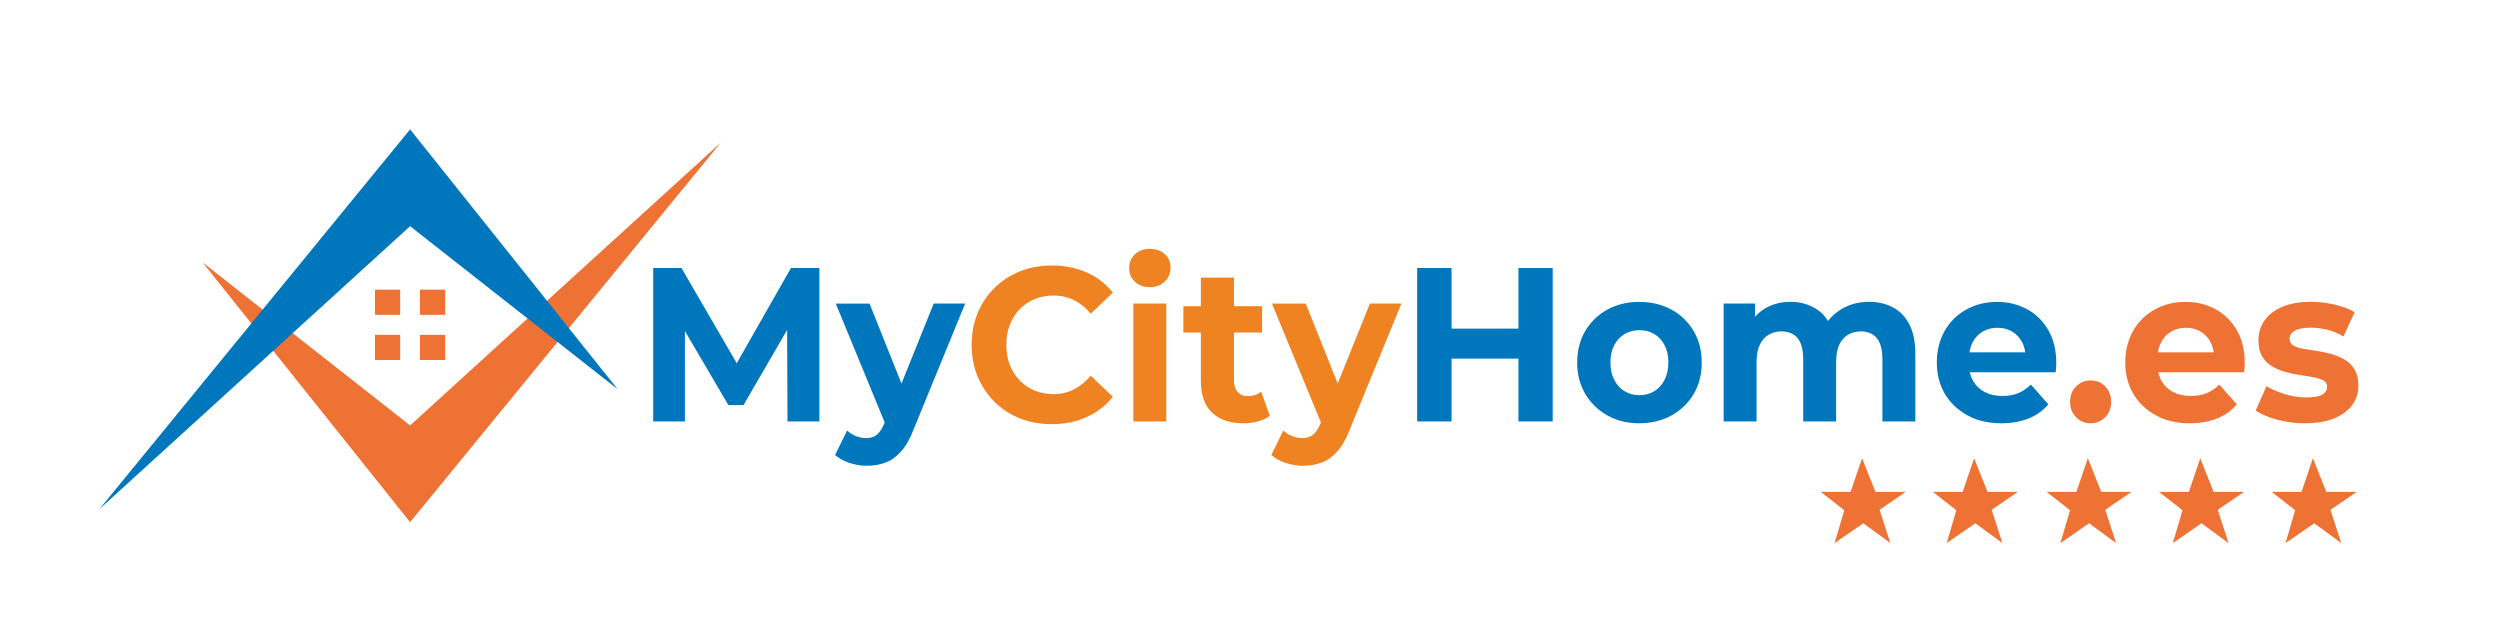 <?xml version="1.0" encoding="utf-8"?>
<!-- Generator: Adobe Illustrator 25.0.0, SVG Export Plug-In . SVG Version: 6.00 Build 0)  -->
<svg version="1.1" id="Capa_1" xmlns="http://www.w3.org/2000/svg" xmlns:xlink="http://www.w3.org/1999/xlink" x="0px" y="0px"
	 viewBox="0 0 290 73" style="enable-background:new 0 0 290 73;" xml:space="preserve">
<style type="text/css">
	.st0{opacity:0.27;fill:#0077BD;}
	.st1{opacity:0.3;}
	.st2{fill:#2E8CCC;}
	.st3{clip-path:url(#XMLID_650_);fill:#0077BD;}
	.st4{clip-path:url(#XMLID_651_);fill:#0077BD;}
	.st5{fill:#0077BD;}
	.st6{fill:#1D71B8;}
	.st7{fill:#ED7233;}
	.st8{fill:#EF8221;}
	.st9{fill:#FFFFFF;}
	.st10{clip-path:url(#XMLID_652_);fill:#0077BD;}
	.st11{clip-path:url(#XMLID_653_);fill:#0077BD;}
	.st12{clip-path:url(#XMLID_654_);fill:#0077BD;}
	.st13{clip-path:url(#XMLID_655_);fill:#0077BD;}
	.st14{opacity:0.5;}
	.st15{clip-path:url(#XMLID_656_);fill:#0077BD;}
	.st16{clip-path:url(#XMLID_657_);fill:#0077BD;}
	.st17{opacity:0.22;}
	.st18{fill:none;stroke:#FFFFFF;stroke-width:4;stroke-miterlimit:10;}
	.st19{clip-path:url(#XMLID_658_);fill:#0077BD;}
	.st20{clip-path:url(#XMLID_659_);fill:#0077BD;}
	.st21{fill:#0066CC;}
	.st22{opacity:0.27;fill:#BADAED;}
	.st23{opacity:0.27;fill:url(#SVGID_1_);}
	.st24{fill:none;stroke:#FFFFFF;stroke-miterlimit:10;}
	.st25{fill:none;stroke:#FFFFFF;stroke-width:2;stroke-miterlimit:10;}
</style>
<g>
	<g>
		<polygon class="st7" points="83.62,16.53 47.57,60.57 23.5,30.44 47.57,49.35 		"/>
		<polygon class="st5" points="11.53,59.06 47.57,15.01 71.65,45.15 47.57,26.24 		"/>
		<rect x="43.5" y="33.6" class="st7" width="2.92" height="2.92"/>
		<rect x="48.72" y="33.6" class="st7" width="2.92" height="2.92"/>
		<rect x="43.5" y="38.84" class="st7" width="2.92" height="2.92"/>
		<rect x="48.72" y="38.84" class="st7" width="2.92" height="2.92"/>
	</g>
	<g>
		<g>
			<g>
				<path class="st5" d="M75.77,48.89v-17.8h3.28l7.29,12.56h-1.74l7.15-12.56h3.3v17.8h-3.7l-0.05-11.87h0.73l-5.78,9.97h-1.76
					l-5.85-9.97h0.81v11.87H75.77z"/>
				<path class="st5" d="M100.55,54.03c-0.67,0-1.34-0.11-2.01-0.33c-0.67-0.22-1.22-0.53-1.67-0.92l1.4-2.85
					c0.29,0.29,0.63,0.51,1.02,0.66c0.38,0.15,0.77,0.23,1.16,0.23c0.52,0,0.94-0.13,1.26-0.39s0.61-0.7,0.87-1.31l0.69-1.68
					l0.29-0.43l4.75-11.8h3.65l-5.95,14.52c-0.42,1.12-0.91,1.99-1.46,2.61c-0.55,0.62-1.15,1.06-1.81,1.31
					S101.35,54.03,100.55,54.03z M102.8,49.43l-5.85-14.21h3.92l4.58,11.47L102.8,49.43z"/>
				<path class="st8" d="M121.99,49.2c-1.32,0-2.55-0.22-3.68-0.67c-1.13-0.45-2.12-1.09-2.95-1.92c-0.83-0.83-1.48-1.81-1.95-2.92
					c-0.46-1.12-0.7-2.35-0.7-3.69c0-1.34,0.23-2.57,0.7-3.69c0.46-1.12,1.12-2.09,1.96-2.92c0.84-0.83,1.83-1.47,2.96-1.92
					c1.13-0.45,2.36-0.67,3.68-0.67c1.48,0,2.83,0.27,4.04,0.8c1.21,0.53,2.22,1.32,3.04,2.35l-2.57,2.44
					c-0.57-0.7-1.22-1.22-1.95-1.58c-0.73-0.36-1.51-0.53-2.36-0.53c-0.8,0-1.53,0.14-2.2,0.42c-0.67,0.28-1.25,0.67-1.74,1.18
					c-0.49,0.51-0.87,1.11-1.14,1.81c-0.27,0.7-0.4,1.47-0.4,2.31s0.13,1.62,0.4,2.31c0.27,0.7,0.65,1.3,1.14,1.81
					c0.49,0.51,1.07,0.9,1.74,1.18c0.67,0.28,1.4,0.42,2.2,0.42c0.85,0,1.64-0.18,2.36-0.55s1.38-0.89,1.95-1.59l2.57,2.44
					c-0.82,1.03-1.83,1.82-3.04,2.36C124.85,48.93,123.49,49.2,121.99,49.2z"/>
				<path class="st8" d="M133.38,33.31c-0.72,0-1.3-0.21-1.74-0.64c-0.44-0.42-0.66-0.95-0.66-1.58c0-0.63,0.22-1.15,0.66-1.58
					c0.44-0.42,1.02-0.64,1.74-0.64c0.7,0,1.28,0.2,1.73,0.6c0.45,0.4,0.67,0.91,0.67,1.54c0,0.66-0.22,1.21-0.66,1.64
					C134.67,33.09,134.09,33.31,133.38,33.31z M131.47,48.89V35.21h3.82v13.68H131.47z"/>
				<path class="st8" d="M137.27,38.57v-3.05h9.13v3.05H137.27z M144.22,49.1c-1.55,0-2.76-0.41-3.62-1.23
					c-0.87-0.82-1.3-2.05-1.3-3.67v-12h3.84v11.92c0,0.58,0.14,1.03,0.43,1.35c0.29,0.32,0.67,0.48,1.16,0.48
					c0.62,0,1.14-0.17,1.57-0.51l1,2.8c-0.38,0.29-0.84,0.5-1.38,0.65S144.81,49.1,144.22,49.1z"/>
				<path class="st8" d="M151.15,54.03c-0.67,0-1.34-0.11-2.01-0.33c-0.67-0.22-1.22-0.53-1.67-0.92l1.4-2.85
					c0.29,0.29,0.63,0.51,1.02,0.66c0.38,0.15,0.77,0.23,1.16,0.23c0.52,0,0.94-0.13,1.26-0.39s0.61-0.7,0.87-1.31l0.69-1.68
					l0.29-0.43l4.75-11.8h3.65l-5.95,14.52c-0.42,1.12-0.91,1.99-1.46,2.61c-0.55,0.62-1.15,1.06-1.81,1.31
					S151.95,54.03,151.15,54.03z M153.4,49.43l-5.85-14.21h3.92l4.58,11.47L153.4,49.43z"/>
				<path class="st5" d="M168.38,48.89h-3.99v-17.8h3.99V48.89z M176.44,41.6h-8.37v-3.48h8.37V41.6z M176.14,31.09h3.97v17.8h-3.97
					V31.09z"/>
				<path class="st5" d="M190.15,49.1c-1.39,0-2.62-0.3-3.71-0.92c-1.08-0.61-1.94-1.45-2.56-2.5c-0.62-1.06-0.93-2.27-0.93-3.62
					c0-1.37,0.31-2.59,0.93-3.65s1.47-1.89,2.56-2.49c1.09-0.6,2.32-0.9,3.71-0.9c1.4,0,2.65,0.3,3.75,0.9
					c1.09,0.6,1.95,1.43,2.57,2.49s0.93,2.28,0.93,3.65s-0.31,2.58-0.93,3.64c-0.62,1.05-1.48,1.88-2.57,2.49
					C192.8,48.79,191.55,49.1,190.15,49.1z M190.15,45.84c0.65,0,1.23-0.15,1.73-0.45c0.5-0.3,0.9-0.73,1.2-1.31
					s0.45-1.25,0.45-2.03c0-0.8-0.15-1.47-0.45-2.03s-0.7-0.99-1.2-1.28c-0.5-0.3-1.07-0.44-1.7-0.44c-0.64,0-1.21,0.15-1.71,0.44
					c-0.51,0.3-0.91,0.72-1.21,1.28c-0.3,0.56-0.45,1.24-0.45,2.03c0,0.78,0.15,1.46,0.45,2.03c0.3,0.58,0.71,1.01,1.21,1.31
					C188.96,45.69,189.53,45.84,190.15,45.84z"/>
				<path class="st5" d="M216.81,35.01c1.04,0,1.97,0.22,2.78,0.65c0.81,0.43,1.44,1.09,1.9,1.98c0.46,0.89,0.69,2.03,0.69,3.42
					v7.83h-3.82v-7.22c0-1.1-0.22-1.92-0.65-2.44s-1.04-0.79-1.82-0.79c-0.57,0-1.08,0.13-1.52,0.39c-0.44,0.26-0.78,0.65-1.02,1.17
					c-0.24,0.52-0.36,1.19-0.36,2.02v6.87h-3.82v-7.22c0-1.1-0.22-1.92-0.65-2.44s-1.06-0.79-1.87-0.79c-0.56,0-1.05,0.13-1.49,0.39
					c-0.44,0.26-0.78,0.65-1.03,1.17c-0.25,0.52-0.37,1.19-0.37,2.02v6.87h-3.82V35.21h3.65v3.71l-0.69-1.07
					c0.44-0.93,1.08-1.64,1.93-2.12c0.85-0.48,1.8-0.72,2.86-0.72c1.21,0,2.27,0.32,3.18,0.95s1.52,1.61,1.81,2.91l-1.35-0.38
					c0.44-1.05,1.14-1.89,2.11-2.53C214.42,35.33,215.53,35.01,216.81,35.01z"/>
				<path class="st5" d="M232.16,49.1c-1.5,0-2.82-0.3-3.94-0.92s-2-1.45-2.62-2.5c-0.62-1.06-0.93-2.27-0.93-3.62
					c0-1.36,0.3-2.57,0.89-3.64c0.6-1.07,1.43-1.9,2.5-2.5c1.07-0.6,2.27-0.9,3.61-0.9c1.29,0,2.45,0.29,3.49,0.86
					s1.86,1.39,2.46,2.44s0.91,2.31,0.91,3.79c0,0.15-0.01,0.33-0.02,0.52c-0.02,0.2-0.03,0.38-0.05,0.55h-10.7v-2.31h8.69
					l-1.49,0.69c0.02-0.71-0.11-1.33-0.39-1.86c-0.28-0.53-0.66-0.94-1.15-1.23c-0.49-0.3-1.06-0.45-1.71-0.45
					c-0.65,0-1.23,0.15-1.73,0.45c-0.5,0.3-0.89,0.71-1.16,1.25c-0.28,0.53-0.42,1.17-0.42,1.89v0.61c0,0.76,0.16,1.42,0.49,1.98
					c0.33,0.56,0.78,0.99,1.35,1.28c0.57,0.3,1.26,0.45,2.06,0.45c0.69,0,1.29-0.11,1.82-0.33c0.53-0.22,1.02-0.55,1.46-0.99
					l2.03,2.29c-0.6,0.71-1.36,1.26-2.28,1.64C234.4,48.91,233.35,49.1,232.16,49.1z"/>
				<path class="st7" d="M242.51,49.1c-0.65,0-1.21-0.23-1.68-0.7c-0.47-0.47-0.7-1.05-0.7-1.77c0-0.75,0.23-1.35,0.7-1.81
					c0.46-0.46,1.02-0.69,1.68-0.69c0.67,0,1.23,0.23,1.69,0.69c0.46,0.46,0.69,1.06,0.69,1.81c0,0.71-0.23,1.3-0.69,1.77
					C243.74,48.86,243.18,49.1,242.51,49.1z"/>
				<path class="st7" d="M254.02,49.1c-1.5,0-2.82-0.3-3.94-0.92s-2-1.45-2.62-2.5c-0.62-1.06-0.93-2.27-0.93-3.62
					c0-1.36,0.3-2.57,0.89-3.64c0.6-1.07,1.43-1.9,2.5-2.5c1.07-0.6,2.27-0.9,3.61-0.9c1.29,0,2.45,0.29,3.49,0.86
					s1.86,1.39,2.46,2.44s0.91,2.31,0.91,3.79c0,0.15-0.01,0.33-0.02,0.52c-0.02,0.2-0.03,0.38-0.05,0.55h-10.7v-2.31h8.69
					l-1.49,0.69c0.02-0.71-0.11-1.33-0.39-1.86c-0.28-0.53-0.66-0.94-1.15-1.23c-0.49-0.3-1.06-0.45-1.71-0.45
					c-0.65,0-1.23,0.15-1.73,0.45c-0.5,0.3-0.89,0.71-1.16,1.25c-0.28,0.53-0.42,1.17-0.42,1.89v0.61c0,0.76,0.16,1.42,0.49,1.98
					c0.33,0.56,0.78,0.99,1.35,1.28c0.57,0.3,1.26,0.45,2.06,0.45c0.69,0,1.29-0.11,1.82-0.33c0.53-0.22,1.02-0.55,1.46-0.99
					l2.03,2.29c-0.6,0.71-1.36,1.26-2.28,1.64C256.26,48.91,255.21,49.1,254.02,49.1z"/>
				<path class="st7" d="M267.36,49.1c-1.13,0-2.2-0.14-3.23-0.42c-1.03-0.28-1.85-0.63-2.47-1.06l1.25-2.82
					c0.62,0.37,1.34,0.68,2.17,0.93c0.82,0.25,1.64,0.37,2.44,0.37c0.88,0,1.5-0.11,1.87-0.33c0.37-0.22,0.55-0.52,0.55-0.92
					c0-0.32-0.14-0.56-0.43-0.72c-0.29-0.16-0.66-0.28-1.13-0.37c-0.47-0.08-0.98-0.17-1.55-0.25c-0.57-0.08-1.14-0.2-1.7-0.36
					c-0.56-0.15-1.09-0.37-1.57-0.65c-0.48-0.28-0.87-0.67-1.15-1.16c-0.29-0.49-0.43-1.13-0.43-1.91c0-0.86,0.25-1.63,0.73-2.3
					c0.49-0.67,1.18-1.19,2.08-1.56s1.98-0.56,3.26-0.56c0.91,0,1.83,0.11,2.75,0.32c0.92,0.21,1.7,0.5,2.34,0.88l-1.3,2.82
					c-0.62-0.37-1.25-0.64-1.9-0.79c-0.64-0.15-1.26-0.23-1.85-0.23c-0.88,0-1.52,0.12-1.91,0.36s-0.59,0.54-0.59,0.92
					c0,0.34,0.15,0.6,0.44,0.78c0.29,0.18,0.68,0.31,1.15,0.39c0.47,0.08,1,0.17,1.57,0.25s1.13,0.2,1.69,0.36
					c0.55,0.15,1.07,0.37,1.55,0.65c0.48,0.28,0.86,0.67,1.15,1.16c0.29,0.49,0.43,1.13,0.43,1.91c0,0.83-0.25,1.57-0.73,2.22
					c-0.49,0.65-1.2,1.17-2.12,1.54C269.8,48.91,268.68,49.1,267.36,49.1z"/>
			</g>
		</g>
		<polygon class="st7" points="211.22,57.06 214.67,57.06 216,53.15 217.55,57.06 221.06,57.06 218.03,59.14 219.28,63 216.14,60.7 
			212.81,63 213.94,59.19 		"/>
		<polygon class="st7" points="224.22,57.06 227.67,57.06 229,53.15 230.55,57.06 234.07,57.06 231.03,59.14 232.28,63 229.14,60.7 
			225.81,63 226.94,59.19 		"/>
		<polygon class="st7" points="237.41,57.06 240.86,57.06 242.19,53.15 243.74,57.06 247.25,57.06 244.21,59.14 245.47,63 
			242.33,60.7 239,63 240.13,59.19 		"/>
		<polygon class="st7" points="250.45,57.06 253.91,57.06 255.23,53.15 256.78,57.06 260.3,57.06 257.26,59.14 258.51,63 
			255.37,60.7 252.05,63 253.17,59.19 		"/>
		<polygon class="st7" points="263.52,57.06 266.98,57.06 268.3,53.15 269.85,57.06 273.37,57.06 270.33,59.14 271.59,63 
			268.45,60.7 265.12,63 266.24,59.19 		"/>
	</g>
</g>
</svg>
